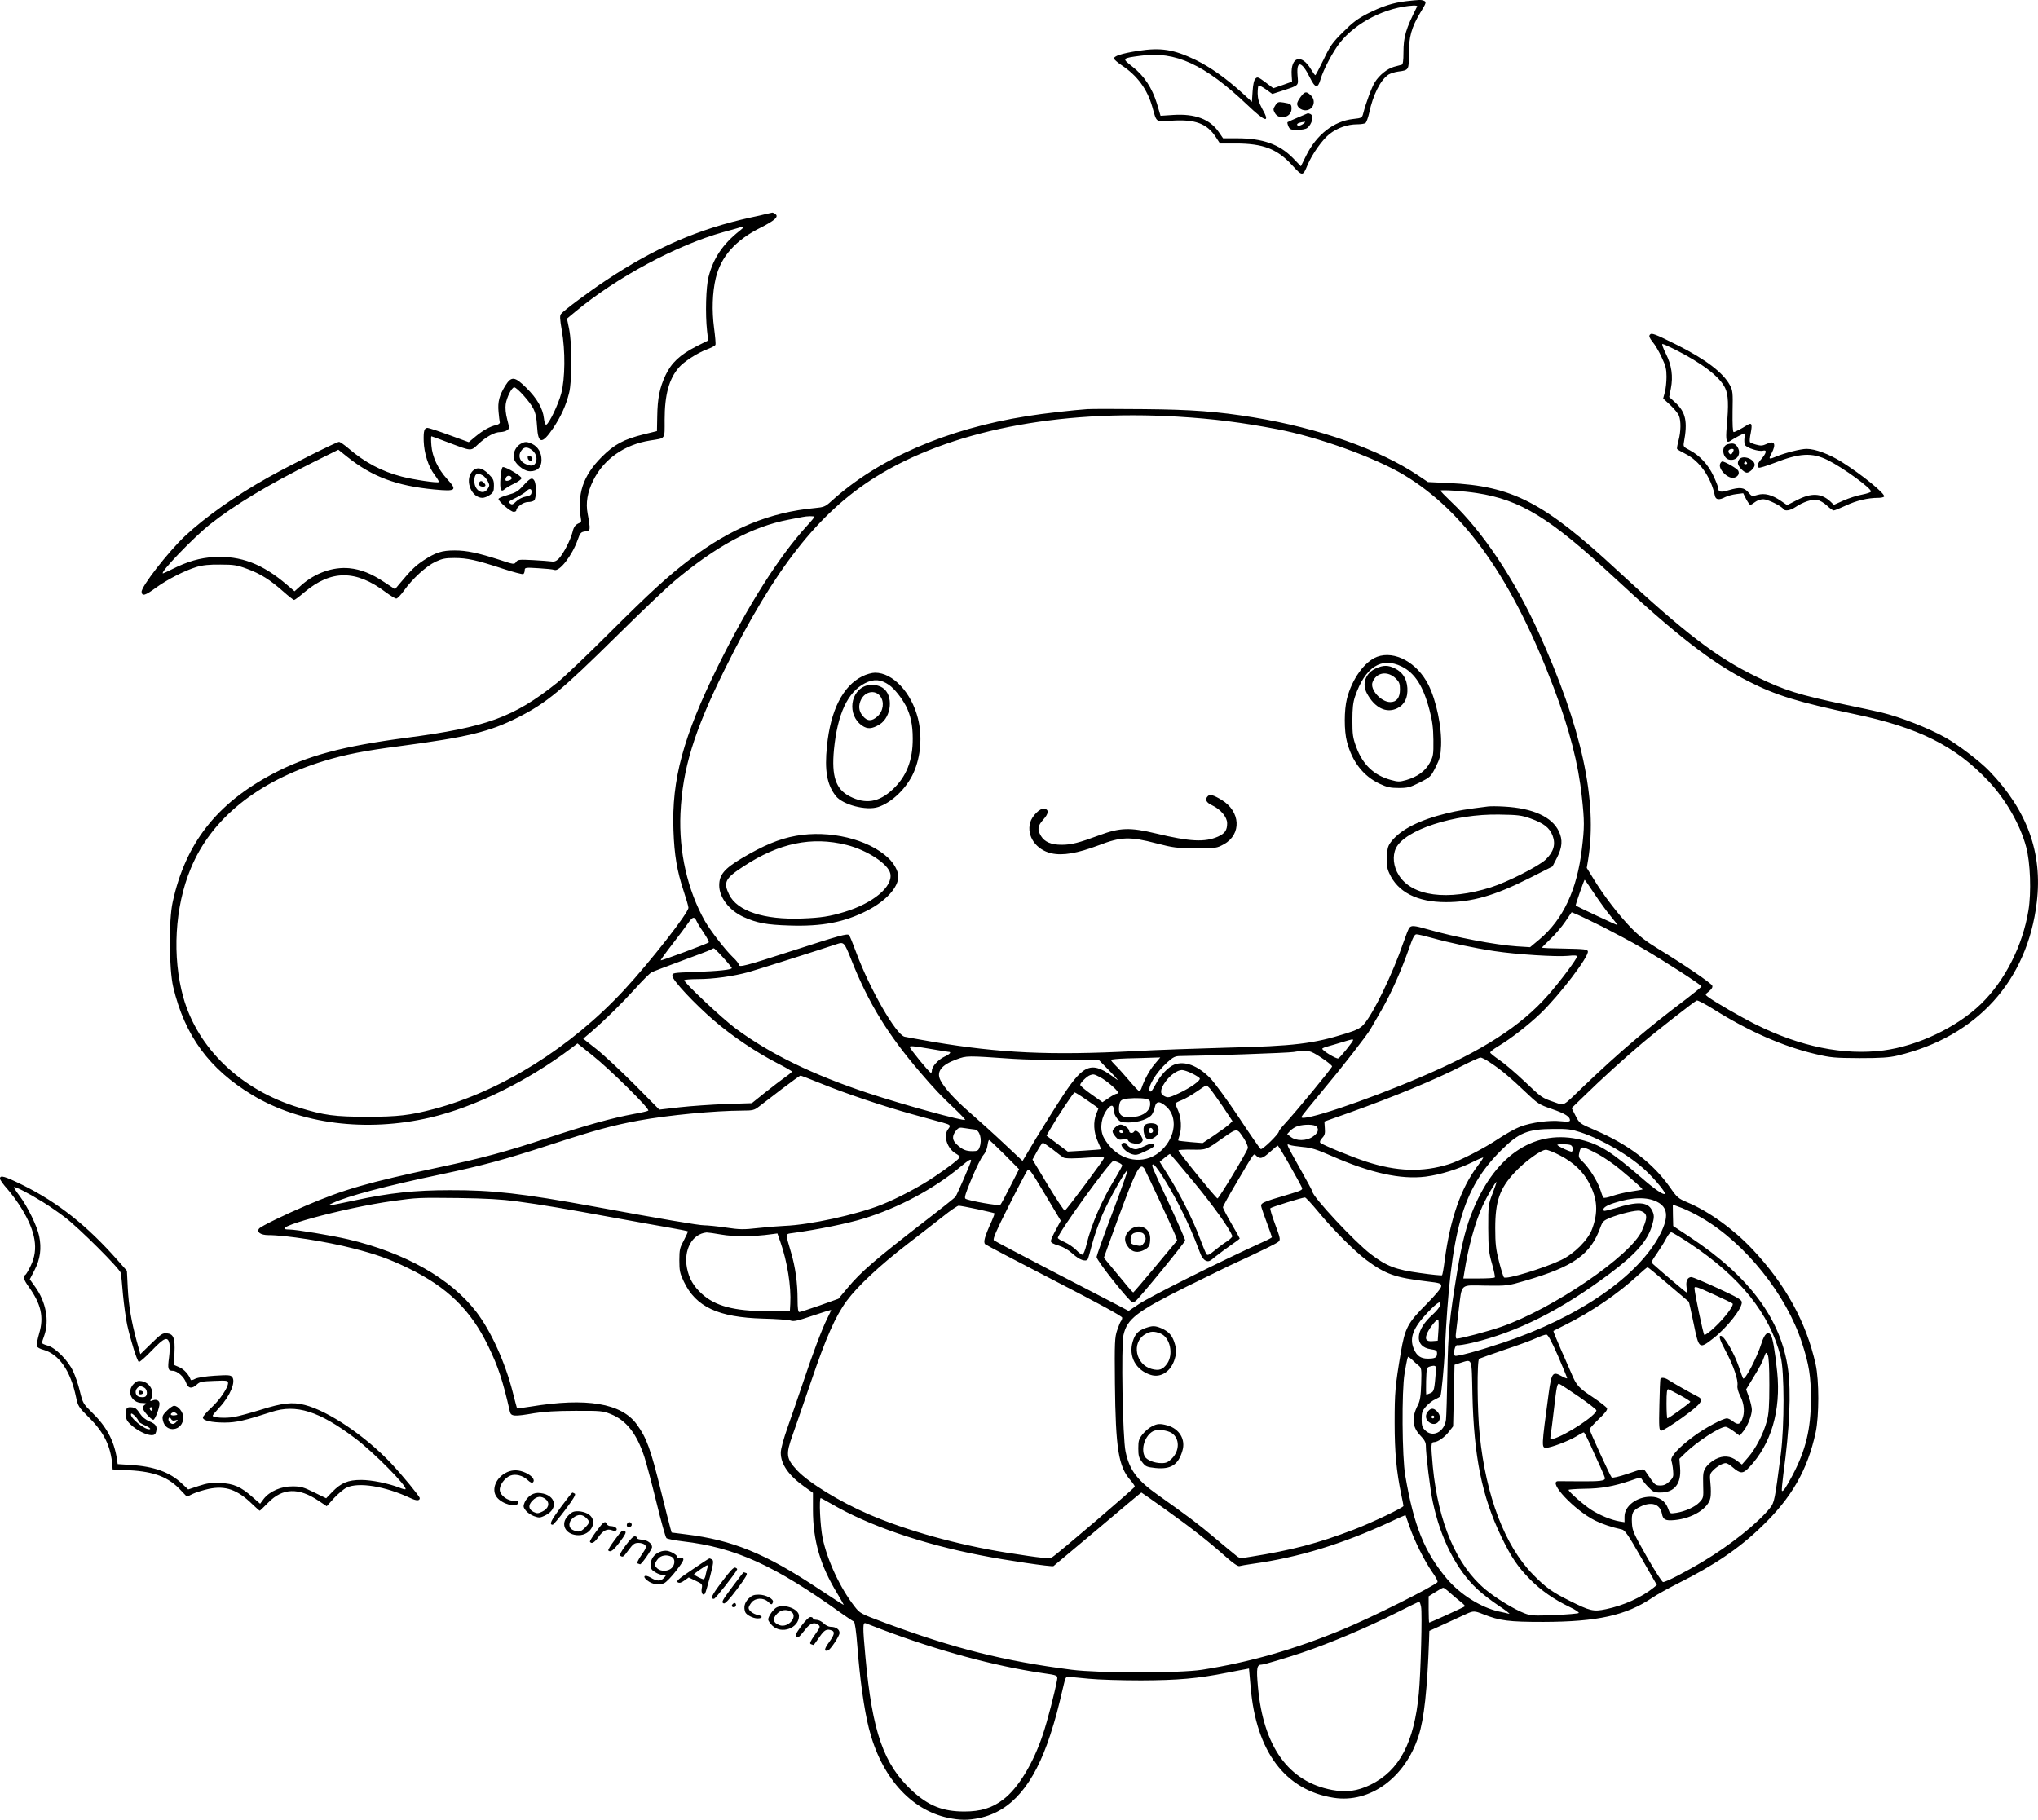 <?xml version="1.0" encoding="UTF-8"?>
<svg xmlns="http://www.w3.org/2000/svg" version="1.0" viewBox="0 0 1456.485 1300.741" preserveAspectRatio="xMidYMid meet">
  <g transform="translate(-42,1564.853) scale(0.1,-0.1)" fill="#000000" stroke="none">
    <path d="M10470 15640 c-95 -11 -174 -37 -275 -88 -71 -36 -108 -64 -176 -132 -77 -76 -93 -99 -140 -198 -30 -61 -56 -111 -59 -111 -3 0 -17 19 -32 44 -67 111 -145 88 -137 -42 l3 -48 -67 -24 -67 -23 -56 42 c-51 38 -58 41 -71 27 -11 -10 -18 -42 -21 -91 l-5 -75 -71 65 c-118 106 -225 182 -331 234 -158 76 -249 90 -411 65 -120 -19 -178 -38 -172 -57 3 -7 26 -27 53 -45 112 -74 184 -171 220 -298 33 -115 20 -106 138 -99 169 11 252 -20 316 -117 l30 -46 113 0 c195 0 296 -39 402 -155 74 -81 77 -81 111 2 32 76 105 180 157 221 55 43 128 69 197 69 25 0 52 4 59 9 7 4 19 37 27 72 27 129 81 237 139 275 14 8 45 18 68 21 77 10 77 11 77 126 -1 120 19 191 81 294 45 73 46 78 24 87 -18 7 -34 6 -124 -4z m78 -37 c-82 -163 -98 -216 -98 -331 0 -57 -4 -84 -12 -86 -7 -2 -32 -9 -56 -15 -48 -14 -104 -58 -137 -111 -22 -35 -63 -146 -82 -220 -9 -34 -10 -35 -73 -42 -137 -15 -262 -112 -336 -263 l-37 -75 -57 59 c-96 98 -216 141 -397 141 l-102 0 -31 45 c-63 92 -170 132 -325 122 l-91 -6 -26 88 c-35 112 -91 198 -176 264 -75 59 -75 59 60 77 247 35 457 -62 760 -349 134 -128 169 -136 107 -27 -22 41 -30 68 -31 106 0 28 3 54 6 57 3 4 27 -9 53 -27 l46 -33 71 23 c124 41 115 33 109 110 -9 110 30 103 89 -17 37 -75 56 -79 75 -13 20 70 89 200 138 262 116 148 331 256 528 267 16 0 27 -2 25 -6z M9716 14957 c-15 -19 -26 -41 -26 -50 0 -24 29 -47 59 -47 57 0 81 68 38 108 -31 29 -42 28 -71 -11z M9534 14895 c-16 -25 -16 -30 -3 -54 30 -54 119 -32 119 30 0 33 -4 36 -57 45 -37 6 -43 4 -59 -21z M9696 14809 c-39 -16 -72 -32 -75 -34 -2 -3 1 -16 7 -30 10 -22 18 -25 64 -25 29 0 60 6 69 13 37 28 51 90 23 101 -9 3 -16 6 -17 5 -1 -1 -33 -14 -71 -30z m40 -44 c-22 -17 -46 -20 -46 -6 0 8 21 16 55 19 6 1 1 -5 -9 -13z M5895 14119 c-22 -6 -71 -17 -110 -25 -373 -82 -683 -216 -1030 -447 -124 -82 -304 -216 -326 -243 -9 -12 -8 -35 6 -117 26 -144 24 -345 -4 -451 -21 -79 -87 -216 -107 -223 -7 -2 -14 17 -17 47 -8 70 -50 142 -126 217 -82 81 -106 84 -149 16 -43 -70 -56 -116 -49 -188 3 -34 7 -68 9 -75 2 -8 -9 -16 -27 -20 -44 -10 -94 -38 -147 -82 l-48 -40 -140 51 c-76 28 -146 51 -154 51 -24 0 -30 -21 -28 -95 3 -87 33 -182 79 -242 19 -25 32 -47 29 -50 -8 -9 -181 17 -265 39 -143 37 -263 101 -380 201 -30 26 -61 47 -68 47 -18 0 -347 -165 -503 -252 -235 -131 -453 -285 -599 -422 -121 -115 -314 -363 -309 -399 4 -32 25 -26 103 31 83 60 207 123 290 148 43 13 91 18 170 17 97 0 120 -4 192 -31 95 -35 162 -77 258 -162 37 -33 72 -60 77 -60 5 0 38 25 73 55 191 161 368 162 581 1 34 -25 68 -46 76 -46 8 0 33 26 56 58 58 82 158 174 224 205 47 22 71 27 135 27 92 0 159 -15 345 -76 76 -25 142 -42 148 -39 5 3 10 16 10 27 0 20 4 21 98 15 53 -3 104 -8 113 -12 37 -15 128 102 168 216 17 49 23 55 53 59 29 4 33 8 32 35 -1 17 -7 57 -14 91 -15 77 -2 155 40 239 76 153 223 256 407 285 112 18 103 4 103 148 0 178 31 292 102 374 35 41 131 103 197 128 33 12 62 27 64 34 3 7 -2 62 -10 122 -16 122 -12 250 12 353 37 156 141 273 324 364 104 53 130 79 99 98 -7 5 -15 8 -18 8 -3 -1 -23 -5 -45 -10z m-190 -121 c-119 -94 -187 -195 -221 -328 -19 -72 -24 -267 -11 -385 l8 -70 -86 -43 c-116 -60 -177 -117 -219 -206 -42 -90 -57 -164 -59 -295 l-2 -104 -94 -23 c-144 -36 -211 -72 -301 -162 -135 -136 -178 -266 -147 -452 1 -8 -2 -17 -8 -18 -32 -12 -44 -26 -54 -69 -15 -57 -62 -148 -96 -186 -19 -19 -32 -25 -53 -22 -15 2 -75 7 -134 10 -97 5 -108 4 -120 -14 -13 -18 -16 -18 -118 16 -152 49 -235 67 -320 67 -92 0 -136 -14 -223 -71 -60 -40 -87 -66 -180 -177 l-24 -29 -76 50 c-91 61 -169 92 -251 100 -116 11 -243 -34 -341 -120 l-50 -45 -55 47 c-174 149 -329 208 -520 198 -100 -6 -189 -31 -302 -88 -32 -16 -60 -29 -63 -29 -29 0 215 254 335 350 174 138 416 284 741 446 l177 88 65 -52 c177 -141 351 -206 619 -232 159 -15 168 -7 93 75 -65 71 -106 159 -112 239 -3 37 -3 66 0 66 3 0 57 -20 120 -44 170 -64 160 -64 215 -12 58 54 117 86 157 86 17 0 39 6 49 13 17 12 17 16 1 77 -11 41 -15 82 -11 109 7 48 43 121 61 121 19 0 111 -102 136 -151 16 -32 24 -67 27 -126 7 -130 35 -133 116 -14 56 85 91 161 113 250 22 87 22 354 0 459 l-15 73 59 49 c295 246 726 477 1060 570 63 17 119 33 124 35 29 10 26 1 -10 -27z M4141 12476 c-30 -17 -50 -52 -51 -90 0 -44 69 -106 119 -106 52 0 81 29 81 81 0 52 -25 94 -66 114 -39 18 -52 18 -83 1z m77 -42 c31 -21 44 -58 32 -89 -11 -29 -37 -32 -80 -10 -37 19 -48 57 -26 90 19 29 42 32 74 9z M4192 12373 c4 -21 33 -25 33 -3 0 8 -8 16 -18 18 -14 3 -18 -1 -15 -15z M3997 12233 c-6 -84 2 -106 30 -81 10 9 40 27 68 40 27 13 51 30 52 38 3 14 -108 81 -133 80 -7 0 -13 -31 -17 -77z m80 0 c2 -6 -5 -14 -17 -18 -26 -8 -33 -3 -24 19 7 19 35 18 41 -1z M3791 12274 c-50 -64 0 -184 77 -184 13 0 37 9 53 21 25 17 29 27 29 66 0 39 -5 50 -39 84 -48 48 -89 53 -120 13z m80 -24 c10 -6 26 -24 35 -41 14 -28 14 -33 -1 -55 -32 -49 -95 -12 -95 56 0 51 17 63 61 40z M3845 12200 c-9 -15 4 -30 26 -30 22 0 24 11 7 28 -15 15 -25 15 -33 2z M4160 12178 c-38 -42 -56 -52 -110 -67 -35 -10 -65 -22 -67 -28 -5 -15 86 -93 108 -93 11 0 19 5 19 10 0 24 50 60 83 60 18 0 38 5 45 12 15 15 16 112 2 139 -16 28 -30 22 -80 -33z m58 -54 c-2 -13 -15 -21 -41 -25 -21 -3 -50 -18 -67 -34 -25 -24 -32 -26 -45 -15 -14 11 -8 17 43 41 32 16 67 38 77 49 21 23 39 14 33 -16z M12211 13256 c-8 -10 -3 -23 20 -52 18 -21 47 -71 65 -111 28 -58 34 -84 34 -137 0 -36 -5 -86 -12 -111 l-12 -45 51 -47 c29 -27 56 -61 62 -76 15 -39 14 -112 -3 -177 -8 -30 -13 -58 -10 -61 2 -4 29 -19 60 -35 101 -51 181 -165 209 -296 6 -33 30 -36 76 -12 17 8 52 18 79 21 l48 6 21 -42 c12 -22 25 -41 30 -41 5 0 20 9 34 20 14 11 40 20 59 20 31 0 129 -48 143 -70 11 -17 49 -11 85 13 57 38 120 59 157 52 18 -3 49 -21 69 -40 20 -19 42 -35 49 -35 7 0 46 16 87 35 73 35 157 55 230 55 20 0 39 4 43 9 11 19 -159 157 -302 247 -91 57 -190 94 -252 94 -41 0 -157 -29 -215 -54 -55 -23 -59 -21 -36 21 36 68 22 96 -35 68 -28 -13 -42 -14 -74 -5 -22 6 -43 14 -45 19 -3 5 -1 34 6 65 12 63 7 76 -24 57 -46 -29 -89 -51 -98 -51 -7 0 -9 55 -8 148 3 135 1 150 -19 187 -48 90 -175 186 -378 288 -161 80 -182 88 -194 73z m172 -102 c198 -99 328 -198 366 -279 23 -49 26 -119 11 -280 -8 -96 -2 -118 28 -97 24 17 90 52 98 52 3 0 4 -15 1 -32 -2 -18 -1 -41 4 -50 11 -21 99 -49 128 -41 30 8 26 -15 -9 -57 -31 -35 -37 -55 -21 -64 5 -4 55 12 110 33 184 72 271 76 383 21 109 -54 315 -204 309 -225 -1 -6 -30 -15 -65 -22 -34 -6 -93 -25 -131 -42 l-69 -31 -25 24 c-65 60 -136 63 -239 10 l-70 -36 -44 30 c-64 44 -118 58 -168 43 -39 -12 -41 -11 -66 19 -30 35 -61 38 -139 15 -56 -17 -75 -14 -75 12 0 10 -16 51 -35 91 -38 81 -98 145 -170 183 -43 22 -46 26 -41 54 28 149 14 216 -60 285 l-45 41 12 60 c17 87 6 167 -36 250 -19 38 -30 69 -24 69 5 0 42 -16 82 -36z M12767 12473 c-50 -13 -37 -105 16 -111 56 -7 85 48 51 96 -15 21 -30 25 -67 15z m43 -40 c0 -5 -5 -15 -10 -23 -7 -11 -12 -12 -21 -3 -6 6 -8 16 -5 22 8 12 36 15 36 4z M12852 12368 c-7 -7 -12 -20 -12 -30 0 -23 43 -68 65 -68 19 0 55 35 55 55 0 41 -79 72 -108 43z m53 -28 c3 -5 -1 -10 -10 -10 -9 0 -13 5 -10 10 3 6 8 10 10 10 2 0 7 -4 10 -10z M12713 12333 c-15 -38 57 -110 100 -99 28 7 41 30 29 51 -8 15 -96 65 -113 65 -5 0 -12 -7 -16 -17z M8190 12724 c-90 -6 -316 -31 -430 -50 -575 -91 -1067 -305 -1400 -609 -42 -38 -52 -42 -116 -48 -322 -30 -603 -145 -895 -368 -155 -118 -282 -234 -574 -525 -159 -159 -328 -320 -375 -357 -307 -245 -503 -317 -1075 -392 -455 -60 -710 -128 -954 -257 -402 -212 -626 -498 -717 -918 -29 -130 -26 -480 4 -607 83 -348 257 -586 566 -772 343 -207 813 -267 1269 -161 318 74 699 261 1008 495 l46 35 109 -87 c123 -98 410 -381 397 -393 -4 -4 -51 -15 -103 -24 -156 -29 -340 -80 -615 -171 -289 -96 -469 -145 -780 -211 -509 -109 -674 -156 -950 -274 -155 -66 -320 -147 -333 -163 -21 -25 11 -47 66 -47 124 0 417 -46 606 -95 167 -43 254 -74 391 -140 282 -137 449 -299 575 -560 71 -147 104 -247 154 -467 8 -34 31 -36 174 -11 67 11 157 17 292 17 183 1 199 -1 254 -23 112 -45 186 -139 241 -306 14 -43 53 -189 86 -324 33 -135 65 -251 72 -257 7 -6 59 -16 117 -23 376 -44 655 -171 1137 -517 41 -29 79 -54 85 -56 7 -3 17 -68 25 -174 18 -235 48 -454 83 -591 87 -344 297 -581 565 -638 87 -18 142 -19 226 -1 227 48 389 239 504 591 38 117 54 177 98 365 10 45 16 55 32 53 11 -1 76 -7 145 -14 69 -7 238 -12 375 -12 261 1 404 13 615 55 58 11 116 23 131 25 l25 5 12 -134 c39 -460 247 -736 594 -790 259 -40 511 144 606 442 40 123 62 331 75 688 l2 63 110 50 c61 28 129 59 152 70 53 24 60 24 123 -1 119 -47 182 -55 430 -55 385 1 590 46 777 172 32 22 117 69 188 105 254 127 433 248 593 403 216 207 330 406 388 675 25 117 25 372 0 485 -67 302 -215 572 -452 824 -136 144 -310 270 -467 336 -62 26 -72 34 -121 105 -123 175 -294 305 -538 411 -110 47 -110 48 -138 102 l-28 55 92 89 c112 110 291 273 411 374 111 94 374 299 391 306 7 3 62 -26 121 -63 250 -157 497 -266 728 -320 110 -26 137 -28 315 -29 153 0 211 4 270 18 567 135 929 534 996 1097 42 351 -68 656 -340 938 -64 67 -223 188 -312 238 -124 69 -319 146 -459 180 -33 8 -145 32 -250 54 -344 73 -440 103 -640 200 -287 139 -509 309 -995 760 -526 488 -751 605 -1208 626 l-147 7 -70 47 c-277 186 -709 338 -1176 415 -257 42 -441 56 -784 59 -187 2 -369 2 -405 0z m650 -54 c250 -15 454 -41 706 -89 294 -56 698 -202 907 -327 437 -262 778 -747 1072 -1524 112 -297 175 -540 200 -778 19 -172 19 -217 0 -372 -34 -290 -134 -504 -303 -646 l-67 -56 -95 6 c-151 10 -440 65 -638 122 -94 27 -115 29 -130 11 -6 -7 -25 -55 -43 -107 -74 -217 -215 -509 -283 -584 -25 -28 -51 -41 -128 -65 -232 -73 -372 -90 -843 -101 -209 -6 -510 -16 -670 -25 -602 -31 -959 -14 -1435 66 -96 17 -188 33 -205 37 -62 15 -249 341 -346 602 -23 63 -46 119 -51 124 -11 14 -67 -2 -413 -114 -328 -106 -375 -119 -375 -97 0 7 -18 31 -41 52 -58 56 -162 191 -202 261 -124 221 -186 494 -174 768 15 320 96 585 317 1031 355 718 669 1118 1076 1373 528 330 1302 484 2164 432z m2135 -546 c311 -48 521 -177 970 -593 455 -423 709 -620 971 -753 197 -100 349 -147 758 -234 458 -96 721 -228 956 -478 125 -133 228 -313 270 -471 30 -111 38 -326 16 -456 -41 -251 -168 -501 -338 -666 -173 -168 -453 -301 -698 -333 -285 -36 -593 26 -915 187 -102 51 -295 162 -340 197 -20 15 -20 16 9 39 19 16 27 29 23 40 -7 18 -207 154 -386 263 -83 50 -136 91 -194 150 -89 92 -199 235 -269 351 l-48 78 10 60 c68 420 -46 945 -354 1623 -174 383 -403 725 -625 934 -44 42 -78 77 -76 80 8 7 163 -3 260 -18z m-4735 -170 c0 -3 -23 -32 -52 -63 -200 -219 -424 -572 -638 -1006 -247 -501 -331 -810 -317 -1173 6 -175 26 -291 72 -430 19 -57 35 -112 35 -122 0 -37 -273 -386 -457 -585 -383 -414 -883 -727 -1363 -854 -171 -45 -257 -55 -475 -55 -231 0 -308 10 -490 66 -412 125 -722 421 -825 788 -81 290 -61 646 53 920 147 357 478 624 952 769 150 46 292 74 540 106 489 65 643 102 850 207 199 101 306 189 705 583 173 171 356 345 405 386 302 254 560 393 821 443 43 8 88 17 99 19 32 7 85 8 85 1z m5575 -2695 c37 -55 89 -127 116 -159 27 -33 49 -61 49 -64 0 -4 -287 131 -299 140 -3 3 60 184 64 184 2 0 33 -45 70 -101z m60 -236 c82 -42 209 -109 280 -151 151 -87 425 -264 425 -274 0 -4 -46 -42 -102 -85 -280 -210 -488 -388 -738 -627 -159 -153 -137 -141 -211 -116 -90 31 -91 32 -214 149 -61 58 -141 126 -177 151 -37 25 -68 50 -68 55 0 6 24 25 54 43 94 56 217 152 305 236 137 132 346 406 339 444 -3 15 -22 17 -166 20 -89 1 -162 4 -162 7 0 2 27 29 60 61 33 31 81 87 106 124 l46 68 36 -15 c20 -8 104 -49 187 -90z m-6476 40 c7 -16 31 -54 53 -86 22 -33 37 -62 33 -65 -9 -9 -339 -132 -343 -128 -2 2 36 55 85 118 48 62 99 130 113 151 30 44 43 46 59 10z m5252 -118 c125 -35 302 -73 449 -95 157 -24 443 -42 526 -34 47 5 64 4 64 -5 0 -17 -121 -179 -206 -275 -193 -221 -470 -399 -914 -588 -404 -173 -850 -321 -850 -284 0 4 67 87 148 184 139 166 323 402 348 447 7 11 42 72 78 135 70 122 141 282 197 442 26 75 38 98 52 98 10 0 58 -11 108 -25z m-4147 -157 c121 -306 261 -535 491 -803 101 -118 154 -174 249 -263 43 -41 76 -76 73 -78 -10 -11 -439 107 -687 189 -402 133 -707 282 -954 465 -94 70 -366 325 -366 344 0 4 44 8 98 8 110 0 252 20 362 50 60 17 524 164 630 200 51 17 54 14 104 -112z m-915 15 c34 -37 61 -71 61 -74 0 -12 -94 -22 -260 -28 -162 -6 -165 -6 -165 -28 0 -30 160 -201 300 -321 129 -111 299 -225 448 -302 59 -30 107 -58 107 -61 0 -3 -21 -21 -47 -39 -27 -19 -91 -68 -144 -110 l-96 -77 -184 -6 c-101 -4 -250 -14 -330 -23 l-147 -17 -178 180 c-99 99 -221 213 -272 253 l-94 74 59 50 c99 86 212 197 311 306 52 58 105 111 118 118 13 7 109 43 214 82 104 38 198 74 207 79 10 6 21 11 25 11 3 0 34 -30 67 -67z m4501 -589 c0 -11 -93 -126 -106 -131 -14 -5 -113 55 -114 69 0 4 19 12 43 18 23 6 69 20 102 30 69 21 75 22 75 14z m-2892 -84 c25 0 11 -17 -29 -35 -43 -20 -89 -70 -89 -98 0 -10 -3 -17 -7 -17 -11 1 -147 167 -151 184 -2 10 25 8 130 -10 73 -13 139 -23 146 -24z m2664 -41 c43 -28 78 -57 78 -63 0 -11 -257 -323 -336 -408 -24 -26 -44 -51 -44 -56 0 -19 -118 -134 -130 -127 -6 4 -78 107 -158 229 -82 123 -172 246 -204 279 -88 89 -181 124 -255 96 -43 -16 -102 -78 -135 -143 -18 -36 -33 -55 -39 -49 -24 24 41 134 122 207 45 40 57 46 98 46 185 2 766 22 806 29 102 17 114 14 197 -40z m-2202 -9 c74 -5 243 -9 375 -10 l240 0 80 -82 c44 -45 64 -70 45 -55 -175 135 -229 118 -383 -115 -52 -79 -138 -216 -192 -305 l-97 -163 -132 124 c-72 68 -183 168 -246 223 -106 92 -180 173 -209 230 -31 61 7 110 115 149 75 27 68 27 404 4z m1011 -39 c-36 -42 -74 -113 -94 -173 -4 -10 -11 -18 -16 -18 -5 0 -38 35 -74 78 -36 42 -79 90 -96 106 -17 17 -31 33 -31 38 0 4 51 9 113 11 61 1 141 4 175 5 l64 2 -41 -49z m2399 12 c79 -52 142 -105 250 -208 91 -87 99 -92 192 -124 93 -32 128 -54 128 -80 0 -10 -15 -12 -64 -7 -80 9 -211 -8 -292 -39 -34 -13 -104 -52 -155 -86 -101 -68 -276 -158 -354 -182 -189 -59 -371 -53 -591 18 -107 35 -313 120 -328 135 -6 6 -1 19 13 34 19 20 22 33 19 71 l-3 47 175 62 c325 116 620 238 810 336 63 32 122 59 130 59 8 1 40 -15 70 -36z m-2130 -78 c27 -13 51 -29 54 -34 9 -15 -66 -68 -149 -107 -69 -32 -78 -34 -103 -21 -34 16 -32 47 6 102 33 47 86 85 119 85 13 0 46 -11 73 -25z m-659 -26 c43 -21 129 -95 129 -110 0 -5 -5 -9 -11 -9 -6 0 -31 -13 -55 -30 l-45 -30 -79 56 c-44 31 -80 61 -80 68 0 14 47 61 70 69 24 9 29 8 71 -14z m-1997 -44 c179 -73 444 -162 652 -220 93 -25 193 -53 222 -61 56 -16 59 -19 37 -48 -35 -46 -6 -136 54 -172 17 -10 31 -21 31 -25 0 -11 -79 -73 -184 -143 -100 -68 -261 -153 -376 -199 -179 -71 -512 -144 -693 -151 -45 -2 -132 -9 -194 -16 -96 -11 -127 -11 -226 4 -62 9 -132 16 -155 16 -38 0 -294 43 -787 134 -514 94 -723 118 -1030 117 -248 0 -429 -19 -675 -72 -201 -43 -216 -44 -160 -19 107 50 380 122 775 205 298 63 452 105 775 210 325 106 446 139 635 174 214 39 541 70 741 71 73 0 85 3 117 28 20 15 93 71 163 125 70 53 130 97 135 97 4 0 69 -25 143 -55z m2782 -36 c10 -11 51 -69 91 -127 l71 -107 -21 -21 c-12 -12 -60 -47 -107 -79 l-85 -57 -85 7 c-47 4 -87 9 -89 11 -2 1 2 17 8 35 17 49 13 129 -9 178 -11 24 -20 47 -20 51 0 4 20 15 44 24 24 9 72 37 107 61 35 25 67 45 70 45 3 0 14 -9 25 -21z m-877 -85 c45 -30 81 -57 81 -58 0 -2 -7 -20 -15 -39 -23 -56 -19 -133 10 -196 14 -30 24 -55 22 -57 -1 -2 -55 -6 -119 -10 l-117 -7 -76 57 -76 57 27 47 c56 96 166 262 174 262 5 0 45 -25 89 -56z m420 10 c26 -6 31 -11 31 -36 0 -48 -45 -85 -114 -93 -91 -12 -120 13 -106 90 3 20 13 31 30 36 33 9 119 11 159 3z m146 -55 c82 -73 68 -215 -32 -311 -104 -101 -265 -91 -367 22 -21 23 -44 57 -52 76 -26 62 -13 141 33 198 26 32 43 27 43 -14 0 -16 11 -41 24 -57 21 -24 31 -28 82 -28 70 0 147 27 167 58 8 12 18 37 21 55 10 41 34 42 81 1z m1075 -144 c18 -22 8 -47 -29 -72 -45 -31 -118 -31 -155 -2 l-27 21 22 24 c13 14 37 28 53 33 50 15 122 13 136 -4z m-2445 -20 c37 -3 57 -73 35 -129 -8 -22 -16 -26 -50 -26 -47 0 -73 11 -112 48 -34 31 -35 60 -7 97 20 25 26 26 68 19 25 -4 55 -8 66 -9z m1926 -66 c17 -27 29 -57 27 -67 -8 -31 -209 -363 -217 -360 -14 5 -283 336 -279 344 2 3 44 6 95 5 104 -2 100 -4 225 85 102 71 98 71 149 -7z m2405 46 c158 -53 352 -167 467 -275 64 -60 144 -157 135 -165 -10 -10 -73 33 -168 116 -210 182 -295 236 -425 269 -326 83 -610 -97 -775 -493 -51 -121 -81 -239 -115 -442 -57 -346 -66 -439 -71 -735 -3 -157 -7 -305 -10 -329 -11 -88 -95 -131 -149 -76 -21 20 -25 34 -25 79 0 48 4 60 32 92 18 20 47 43 65 50 17 8 34 18 37 23 7 11 26 206 32 331 41 855 124 1149 404 1428 125 124 187 150 373 151 101 1 129 -3 193 -24z m-4117 -159 l104 -105 -63 -123 c-34 -68 -66 -127 -71 -132 -8 -9 -225 29 -249 44 -10 6 1 41 45 146 32 77 69 151 82 165 14 15 27 44 30 68 3 22 8 41 12 41 3 0 53 -47 110 -104z m345 36 c33 -26 67 -52 75 -57 16 -9 78 -9 209 1 58 5 82 3 82 -5 0 -11 -264 -366 -280 -376 -4 -3 -58 78 -120 180 l-111 185 33 60 c18 33 37 60 41 60 5 0 37 -22 71 -48z m1786 18 c61 -5 99 -17 204 -63 279 -123 497 -171 674 -149 108 14 238 55 342 107 38 19 70 32 70 29 0 -4 -18 -31 -41 -61 -118 -157 -195 -378 -234 -671 -7 -57 -16 -106 -19 -109 -2 -3 -73 4 -157 16 -176 24 -240 49 -354 136 -114 87 -415 410 -415 445 0 4 -39 77 -86 160 -102 182 -104 186 -78 175 10 -5 53 -11 94 -15z m1914 14 c16 -6 22 -35 10 -47 -6 -6 -104 39 -104 48 0 7 75 6 94 -1z m-2006 -146 c45 -79 84 -151 87 -160 6 -14 -8 -21 -82 -43 -214 -63 -217 -65 -207 -99 3 -12 21 -63 40 -114 19 -51 34 -95 34 -97 0 -3 -28 -18 -62 -33 -314 -143 -807 -390 -892 -447 l-70 -47 -85 45 c-48 25 -261 136 -476 247 -214 111 -395 207 -402 213 -9 9 16 67 105 243 64 128 124 241 132 253 14 21 20 14 128 -167 l113 -189 -35 -65 c-20 -36 -36 -72 -36 -81 0 -10 18 -21 54 -31 36 -11 71 -31 104 -61 47 -43 93 -58 106 -37 3 5 17 53 31 108 14 54 47 149 73 209 49 113 174 334 180 317 1 -5 -47 -142 -108 -303 -62 -162 -112 -304 -113 -315 -2 -24 237 -324 257 -324 6 0 16 4 21 8 26 18 355 421 355 434 0 8 -50 122 -111 254 -133 287 -131 282 -119 289 13 8 104 -133 183 -285 60 -115 105 -217 152 -343 11 -31 26 -52 41 -59 21 -10 30 -6 71 29 27 21 76 58 111 82 34 23 62 44 62 47 0 2 -27 51 -60 107 -33 57 -60 109 -60 116 0 7 43 85 96 174 137 232 122 212 143 193 27 -25 45 -19 98 29 26 24 51 44 54 45 4 0 43 -64 87 -142z m2202 81 c41 -22 112 -70 157 -108 105 -87 166 -142 161 -145 -1 -1 -38 -8 -80 -14 -43 -6 -103 -21 -135 -32 -31 -11 -60 -17 -64 -12 -4 4 -14 30 -23 59 -20 60 -80 155 -125 198 -27 25 -31 34 -25 60 12 56 15 56 134 -6z m-270 -10 c95 -49 164 -115 206 -195 61 -114 67 -211 22 -331 -29 -78 -127 -176 -221 -221 -121 -58 -392 -141 -409 -124 -4 4 -20 55 -35 113 -22 87 -27 126 -27 239 0 192 32 284 139 398 71 77 188 162 223 162 13 0 59 -18 102 -41z m-2615 -194 c139 -169 250 -325 272 -381 2 -6 -15 -23 -39 -39 -24 -15 -64 -45 -89 -66 -35 -29 -49 -36 -56 -26 -5 6 -27 58 -48 115 -46 125 -143 317 -226 449 l-61 97 34 28 c18 15 36 28 39 28 3 0 81 -92 174 -205z m-1595 157 c0 -12 -101 -245 -112 -259 -6 -7 -98 -81 -206 -164 -369 -285 -469 -371 -566 -488 l-64 -76 -134 -48 c-74 -26 -140 -47 -146 -47 -8 0 -12 27 -12 88 0 120 -16 236 -47 339 -41 141 -42 130 13 138 183 25 391 68 509 104 248 77 499 211 690 370 60 50 75 58 75 43z m1055 -14 c14 -6 25 -15 25 -20 0 -5 -20 -42 -44 -82 -102 -167 -175 -336 -211 -483 -9 -40 -23 -73 -29 -73 -7 0 -27 15 -45 34 -19 19 -56 44 -82 56 -27 11 -49 25 -49 30 0 33 373 549 397 550 7 0 24 -5 38 -12z m182 -40 c13 -22 211 -446 224 -482 l12 -34 -154 -185 c-85 -102 -157 -186 -160 -187 -3 0 -35 35 -69 78 -35 42 -81 98 -102 123 l-39 47 46 128 c158 437 196 524 226 524 4 0 11 -6 16 -12z m2490 -180 c-31 -81 -31 -86 -31 -248 1 -146 4 -176 27 -255 14 -49 23 -93 20 -97 -2 -5 -54 -8 -114 -8 l-111 0 7 43 c28 181 76 356 131 477 31 67 91 170 99 170 2 0 -11 -37 -28 -82z m-6972 -57 c179 -24 353 -54 690 -116 138 -25 312 -57 389 -70 76 -13 140 -26 142 -28 2 -2 -11 -30 -28 -63 -29 -53 -33 -67 -33 -144 0 -75 4 -93 32 -152 86 -181 245 -256 568 -265 94 -2 182 -9 196 -14 21 -8 51 -1 157 35 73 25 132 43 132 40 0 -2 -13 -30 -29 -62 -37 -74 -105 -255 -174 -462 -31 -91 -78 -230 -106 -308 -32 -91 -51 -160 -51 -188 0 -81 56 -162 167 -241 l63 -45 0 -121 c0 -220 52 -399 174 -599 25 -42 46 -79 46 -81 0 -3 -82 50 -183 117 -375 249 -611 346 -945 387 l-102 13 -10 35 c-6 20 -35 136 -65 257 -75 306 -104 385 -174 481 -110 152 -360 193 -760 127 -51 -8 -94 -14 -96 -12 -1 2 -15 53 -30 113 -54 214 -156 439 -260 575 -184 240 -508 423 -917 520 -114 27 -373 70 -421 70 -178 0 386 155 743 204 175 24 177 24 465 21 201 -3 308 -9 420 -24z m5721 -68 c105 -128 262 -286 349 -351 137 -102 207 -126 433 -153 94 -11 102 -14 102 -34 0 -14 -37 -59 -108 -131 -132 -132 -151 -169 -181 -344 -40 -238 -44 -286 -44 -500 0 -213 13 -351 48 -518 8 -37 15 -72 15 -78 0 -12 -229 -121 -355 -169 -256 -98 -440 -147 -743 -195 -70 -12 -74 -11 -101 12 -16 12 -84 69 -151 125 -112 95 -188 152 -408 308 -147 104 -201 178 -228 308 -21 99 -32 755 -15 832 26 116 93 168 452 347 130 64 265 130 300 147 249 115 344 162 357 175 14 13 11 27 -25 123 -22 59 -38 111 -34 115 7 8 225 76 247 77 5 1 46 -43 90 -96z m2426 65 c78 -39 85 -108 24 -229 -153 -300 -579 -596 -1125 -778 -176 -59 -334 -102 -343 -93 -15 15 1 82 18 75 7 -2 54 5 105 17 320 75 636 234 984 495 184 138 269 234 300 339 19 62 19 80 0 116 -30 58 -105 62 -258 13 -44 -13 -81 -22 -84 -19 -16 15 13 37 74 56 129 42 234 44 305 8z m322 -116 c309 -180 603 -548 714 -892 51 -156 64 -240 64 -400 0 -215 -36 -366 -132 -548 -45 -85 -67 -118 -75 -110 -3 2 2 56 10 119 45 330 56 584 34 746 -48 359 -275 667 -703 950 l-118 78 -2 77 -1 76 65 -24 c36 -14 101 -46 144 -72z m-5178 63 c64 -14 119 -27 121 -29 2 -2 -7 -28 -20 -57 -50 -109 -61 -150 -46 -164 8 -7 231 -124 496 -261 320 -165 483 -254 483 -264 0 -9 -4 -20 -9 -25 -5 -6 -17 -35 -27 -65 -17 -50 -19 -84 -16 -380 5 -466 25 -594 111 -692 17 -20 31 -40 31 -46 0 -9 -548 -478 -590 -504 -20 -13 -70 -8 -330 33 -344 55 -709 156 -980 273 -211 91 -430 226 -513 314 -79 86 -83 112 -31 257 20 55 78 226 131 380 106 313 175 468 255 576 78 105 236 253 432 404 93 72 210 162 260 202 50 40 98 72 107 73 10 0 70 -11 135 -25z m4771 -32 c15 -19 9 -49 -23 -122 -79 -178 -635 -557 -1004 -686 -95 -33 -291 -85 -319 -85 -7 0 -9 14 -6 38 2 20 12 96 20 167 24 194 6 177 193 174 154 -2 159 -1 282 35 349 102 468 187 539 385 14 38 23 46 66 64 75 30 187 57 215 51 14 -3 31 -12 37 -21z m-6602 -149 c88 -16 235 -15 355 2 l46 6 22 -63 c49 -140 77 -317 70 -440 l-3 -54 -160 1 c-240 1 -374 37 -470 125 -59 54 -90 108 -105 182 -26 131 36 246 140 256 8 0 56 -6 105 -15z m6921 -63 c361 -240 571 -501 650 -811 27 -105 27 -491 1 -695 -43 -330 -46 -346 -77 -385 -84 -106 -285 -267 -476 -381 -126 -76 -267 -149 -288 -149 -8 0 -59 80 -117 181 -94 166 -103 185 -106 240 -4 74 5 91 60 118 80 39 140 19 154 -49 8 -45 26 -53 91 -47 127 12 242 83 256 160 4 20 4 65 0 102 -6 60 -5 68 17 91 27 29 70 54 93 54 8 0 30 -13 48 -29 56 -48 74 -49 118 -2 158 166 229 408 201 683 -17 159 -32 245 -47 266 -20 27 -44 5 -64 -58 -35 -110 -121 -273 -133 -254 -3 5 -15 38 -27 74 -33 101 -107 230 -132 230 -17 0 -7 -30 36 -111 55 -103 89 -204 83 -243 -3 -19 5 -47 21 -78 28 -55 33 -118 12 -167 -15 -36 -32 -39 -67 -11 -14 11 -32 20 -41 20 -30 0 -163 -72 -240 -130 -109 -81 -166 -145 -157 -173 4 -12 10 -43 12 -69 4 -43 2 -51 -25 -78 -23 -22 -40 -30 -66 -30 -31 0 -40 6 -66 43 -16 23 -35 50 -42 61 -13 17 -18 17 -122 -19 -69 -23 -112 -33 -118 -27 -11 11 -158 332 -158 345 0 4 29 36 65 71 46 43 64 67 60 78 -4 9 -49 44 -101 79 -102 67 -118 85 -153 169 -13 30 -48 111 -78 178 -30 68 -53 125 -51 127 2 1 41 22 88 45 181 90 374 221 512 349 36 33 69 61 73 61 4 0 70 -55 148 -122 78 -66 144 -122 146 -124 2 -2 18 -72 35 -156 38 -185 39 -185 142 -105 99 78 208 217 202 259 -2 17 -38 37 -173 99 -93 43 -177 78 -186 79 -28 0 -42 -27 -36 -70 3 -22 3 -40 0 -40 -4 0 -189 157 -236 200 -18 16 -17 20 26 81 24 35 54 83 66 107 12 23 27 42 35 42 7 0 67 -36 132 -79z m176 -367 c68 -31 126 -59 130 -63 13 -11 -56 -103 -127 -169 -37 -35 -71 -60 -75 -55 -8 7 -70 305 -70 332 0 18 13 14 142 -45z m-1960 -76 c-3 -13 -26 -41 -50 -63 -130 -114 -137 -233 -16 -251 38 -5 44 -10 44 -30 0 -30 -14 -37 -67 -37 -49 0 -78 20 -99 70 -33 78 -5 150 99 260 72 75 100 91 89 51z m-12 -180 l-5 -73 -38 -3 c-46 -4 -57 15 -35 62 19 39 67 98 76 92 4 -2 5 -37 2 -78z m854 -180 c36 -84 66 -157 66 -161 0 -4 -18 3 -40 15 -63 36 -72 24 -92 -123 -52 -387 -52 -389 -17 -389 33 0 161 49 212 80 27 17 52 30 56 30 4 0 24 -39 46 -87 21 -49 54 -120 72 -159 18 -40 33 -76 33 -82 0 -19 -35 -23 -180 -22 -80 1 -150 1 -156 1 -73 -5 118 -207 265 -281 51 -25 118 -48 192 -64 22 -5 46 -40 138 -201 l112 -196 -23 -19 c-85 -69 -215 -128 -341 -154 -90 -19 -113 -13 -261 61 -124 62 -169 94 -261 188 -200 204 -336 560 -380 998 -18 172 -20 533 -4 543 6 3 88 33 183 65 94 31 196 69 226 83 30 14 62 25 71 25 11 1 36 -44 83 -151z m1511 -208 c0 -155 -4 -208 -18 -260 -24 -89 -79 -196 -133 -258 l-45 -52 -34 26 c-48 37 -99 41 -155 12 -25 -13 -55 -38 -68 -57 -20 -31 -22 -45 -20 -127 3 -90 2 -93 -26 -123 -33 -35 -103 -66 -166 -76 -45 -7 -46 -6 -58 29 -20 56 -64 86 -125 86 -100 0 -187 -66 -187 -142 l0 -40 -37 6 c-61 11 -140 44 -200 82 -53 34 -163 130 -163 143 0 3 51 7 113 8 120 1 208 17 327 57 70 25 76 25 85 9 6 -10 26 -35 46 -55 33 -34 42 -38 85 -38 101 0 151 63 141 178 l-5 63 42 41 c83 81 247 188 289 188 7 0 33 -14 57 -32 l43 -32 26 32 c30 36 61 114 61 154 0 16 -9 54 -20 87 l-21 58 48 79 c52 85 67 113 83 159 11 29 12 29 23 10 8 -13 12 -84 12 -215z m-2552 178 c13 -13 33 -31 45 -40 21 -17 22 -25 19 -130 -3 -89 -8 -122 -24 -153 -46 -90 -41 -156 18 -218 27 -27 39 -49 39 -69 0 -64 31 -321 50 -406 55 -261 169 -484 316 -621 34 -33 105 -87 156 -121 51 -34 84 -59 73 -57 -11 3 -45 11 -75 17 -128 29 -275 122 -369 233 -161 192 -236 377 -298 738 -23 131 -26 608 -5 729 17 101 22 120 27 120 2 0 15 -10 28 -22z m430 -245 c10 -445 68 -731 206 -1018 72 -149 117 -215 206 -306 78 -79 172 -144 282 -197 41 -19 70 -39 66 -43 -5 -5 -83 -11 -173 -15 -150 -6 -170 -5 -216 13 -73 28 -204 108 -278 170 -206 171 -337 477 -376 877 -14 156 -14 176 8 176 27 0 77 35 108 76 l29 37 5 220 5 220 40 13 c89 27 82 45 88 -223z m-260 176 c-12 -149 -14 -156 -39 -168 -14 -6 -27 -11 -30 -11 -3 0 -3 44 -2 97 3 94 4 97 28 104 36 10 45 5 43 -22z m1021 -194 c69 -48 126 -92 125 -98 -2 -36 -217 -177 -308 -203 -23 -6 -24 -5 -18 32 4 22 13 100 22 174 20 174 24 193 40 186 8 -3 70 -44 139 -91z m-2953 -807 c187 -134 301 -223 427 -335 55 -49 89 -72 100 -69 9 3 51 10 92 16 333 46 647 143 994 304 54 26 100 45 101 44 1 -2 14 -39 29 -83 36 -103 105 -242 162 -324 25 -35 42 -67 37 -72 -35 -34 -464 -249 -668 -334 -351 -146 -672 -238 -1015 -292 -163 -25 -733 -25 -930 0 -483 62 -840 152 -1334 335 -177 66 -180 68 -219 118 -103 132 -195 330 -228 489 -17 84 -27 285 -13 285 3 0 37 -19 76 -41 263 -154 645 -286 1068 -368 174 -35 508 -84 519 -77 4 3 146 122 316 265 170 144 310 261 312 261 2 0 80 -55 174 -122z m2033 -596 c22 -20 57 -49 76 -64 19 -15 32 -29 30 -31 -6 -6 -249 -117 -256 -117 -2 0 -4 42 -4 94 l0 94 48 30 c26 17 51 31 56 31 5 1 27 -16 50 -37z m-208 -99 c9 -47 -2 -469 -16 -618 -33 -352 -139 -553 -346 -654 -93 -45 -173 -56 -273 -37 -312 58 -493 310 -531 739 -12 133 -8 157 28 157 16 0 173 47 292 87 203 69 463 179 675 286 83 42 153 76 157 76 4 1 10 -16 14 -36z m-3851 -163 c400 -151 802 -260 1140 -310 118 -17 115 -16 109 -53 -16 -87 -68 -288 -100 -384 -69 -208 -177 -386 -284 -467 -79 -61 -162 -86 -278 -86 -155 0 -256 41 -373 148 -204 189 -285 419 -334 957 -20 219 -20 249 3 240 9 -4 62 -24 117 -45z M10262 10954 c-89 -33 -180 -159 -216 -300 -20 -79 -21 -229 0 -307 37 -143 117 -246 234 -301 53 -25 78 -30 136 -30 64 0 80 4 150 39 77 39 80 42 114 110 30 60 36 81 39 155 5 133 -34 320 -91 434 -80 158 -240 246 -366 200z m176 -70 c94 -47 154 -140 199 -314 19 -72 26 -122 27 -210 1 -109 -1 -118 -27 -166 -32 -58 -86 -97 -166 -121 -50 -14 -59 -14 -113 1 -119 33 -199 109 -245 234 -25 68 -28 90 -28 192 0 86 5 129 19 170 72 211 189 286 334 214z M10253 10871 c-74 -34 -101 -108 -65 -177 55 -105 140 -147 218 -108 52 26 76 74 72 145 -5 67 -33 111 -88 139 -49 25 -83 25 -137 1z m142 -72 c25 -25 30 -37 30 -78 0 -60 -24 -91 -69 -91 -66 0 -147 90 -127 142 27 71 107 84 166 27z M6582 10814 c-138 -69 -227 -243 -252 -499 -18 -174 0 -276 63 -356 49 -63 218 -107 303 -79 98 32 204 135 253 245 52 117 63 263 31 389 -47 185 -179 326 -306 326 -23 0 -62 -11 -92 -26z m191 -61 c39 -27 91 -93 122 -152 33 -66 48 -135 48 -231 1 -155 -45 -273 -143 -364 -99 -93 -194 -108 -307 -50 -100 51 -131 143 -113 334 25 255 98 412 222 475 64 32 113 28 171 -12z M6616 10749 c-122 -35 -143 -213 -35 -287 39 -27 72 -24 126 9 86 54 99 210 21 261 -31 20 -77 27 -112 17z m94 -76 c32 -41 23 -107 -19 -145 -41 -37 -73 -36 -105 3 -30 35 -33 76 -11 119 30 57 99 69 135 23z M9052 9958 c-23 -23 -13 -46 31 -66 61 -29 107 -84 107 -128 0 -51 -16 -73 -66 -96 -94 -41 -199 -36 -444 23 -183 44 -255 42 -401 -12 -151 -56 -203 -69 -272 -69 -74 0 -121 20 -147 62 -28 47 -25 72 16 118 39 43 42 73 6 78 -30 5 -87 -52 -100 -100 -26 -96 42 -194 152 -219 82 -18 185 0 337 57 161 62 223 64 414 14 120 -31 142 -34 280 -35 147 0 151 1 202 29 128 71 119 235 -17 317 -58 35 -83 42 -98 27z M11055 9884 c-160 -20 -213 -29 -296 -49 -192 -47 -325 -114 -393 -198 -27 -34 -31 -48 -34 -111 -3 -57 0 -83 16 -118 60 -136 200 -208 405 -208 187 0 347 46 592 169 l170 86 33 64 c37 74 41 126 13 186 -48 104 -186 167 -391 178 -47 3 -98 3 -115 1z m303 -86 c95 -34 136 -66 158 -123 23 -62 8 -115 -50 -171 -50 -47 -271 -160 -391 -198 -310 -98 -565 -65 -659 88 -38 60 -46 137 -20 191 62 131 416 247 739 241 133 -2 158 -5 223 -28z M6108 9674 c-121 -22 -231 -68 -388 -161 -124 -74 -160 -118 -160 -193 0 -86 71 -179 174 -226 95 -43 164 -56 327 -61 234 -8 394 23 559 108 132 68 220 165 220 243 0 37 -31 94 -72 132 -143 135 -421 201 -660 158z m362 -65 c148 -37 300 -137 313 -206 18 -93 -124 -211 -328 -273 -106 -32 -167 -42 -305 -47 -269 -10 -462 53 -519 171 -43 88 -29 116 103 202 254 167 488 215 736 153z M8600 7605 c-15 -18 -6 -78 14 -94 15 -13 42 -6 69 17 20 17 23 62 5 80 -17 17 -73 15 -88 -3z m60 -41 c0 -8 -7 -14 -15 -14 -15 0 -21 21 -9 33 10 9 24 -2 24 -19z M8390 7590 c-25 -25 -25 -31 1 -65 18 -22 27 -26 54 -21 23 5 34 2 38 -8 8 -21 77 -31 94 -13 13 13 13 18 -1 45 -16 32 -42 47 -51 32 -9 -15 -35 -12 -35 4 0 18 -38 46 -62 46 -10 0 -27 -9 -38 -20z m55 -30 c3 -5 -1 -10 -9 -10 -9 0 -16 5 -16 10 0 6 4 10 9 10 6 0 13 -4 16 -10z M8436 7471 c-10 -15 33 -59 69 -71 32 -10 42 -9 100 19 36 16 65 34 65 40 0 22 -22 21 -75 -5 -49 -23 -60 -24 -85 -14 -16 6 -31 18 -34 26 -6 16 -32 19 -40 5z M10627 5562 c-22 -24 -21 -55 1 -75 55 -50 114 21 62 73 -25 25 -42 25 -63 2z m43 -42 c0 -5 -4 -10 -10 -10 -5 0 -10 5 -10 10 0 6 5 10 10 10 6 0 10 -4 10 -10z M8489 6851 c-37 -37 -38 -79 -3 -120 29 -35 67 -40 113 -16 33 17 41 33 41 84 0 79 -92 111 -151 52z m113 -36 c9 -19 7 -29 -6 -50 -15 -22 -22 -25 -49 -19 -44 9 -47 12 -47 43 0 36 17 51 57 51 26 0 36 -6 45 -25z M8607 6156 c-54 -20 -75 -42 -92 -98 -31 -105 22 -203 128 -237 73 -24 147 25 173 116 14 48 14 58 0 106 -17 59 -43 88 -98 112 -45 18 -61 18 -111 1z m108 -40 c68 -29 93 -148 46 -215 -31 -43 -57 -52 -110 -38 -115 31 -146 187 -49 247 39 24 66 25 113 6z M8651 5452 c-19 -9 -48 -34 -65 -55 -27 -34 -31 -47 -31 -101 0 -53 4 -68 27 -98 25 -33 33 -36 96 -43 110 -11 163 23 192 123 25 80 -21 158 -108 182 -52 14 -72 13 -111 -8z m143 -47 c57 -38 58 -125 1 -182 -27 -27 -41 -33 -74 -33 -52 0 -106 22 -120 48 -29 55 2 149 59 180 30 16 100 9 134 -13z M12287 5793 c-3 -5 -6 -89 -8 -188 -4 -161 -2 -180 13 -183 9 -2 76 40 150 93 138 100 158 127 113 150 -59 30 -183 101 -207 117 -27 19 -54 23 -61 11z m141 -118 c39 -21 72 -42 72 -46 0 -8 -154 -119 -164 -119 -3 0 -6 48 -6 106 0 79 3 105 13 102 6 -2 45 -21 85 -43z M420 7224 c0 -9 24 -43 54 -76 29 -33 75 -96 101 -139 101 -166 121 -290 66 -405 -16 -34 -34 -65 -40 -68 -19 -12 -12 -34 24 -85 89 -123 110 -217 75 -334 -12 -42 -20 -83 -17 -91 3 -8 24 -20 45 -25 113 -31 196 -150 235 -337 14 -66 17 -72 94 -149 108 -107 154 -204 166 -340 l2 -30 120 -6 c180 -10 281 -49 370 -146 l41 -43 43 21 c24 11 75 27 113 35 119 25 205 -5 312 -110 26 -25 50 -46 52 -46 3 0 30 27 62 59 102 104 216 108 359 12 l58 -39 52 58 c29 31 69 65 90 75 86 41 276 10 457 -75 42 -20 66 -20 66 0 0 12 -126 165 -205 249 -185 196 -449 374 -617 417 -87 23 -161 14 -313 -34 -71 -22 -158 -46 -193 -52 -60 -11 -152 -5 -152 9 0 4 22 31 50 61 75 81 117 183 89 216 -11 14 -29 15 -124 9 -65 -4 -122 -13 -140 -22 -16 -9 -30 -12 -32 -7 -12 35 -47 75 -80 89 l-39 17 3 87 c5 105 -7 135 -55 139 -29 3 -42 -5 -111 -73 l-78 -76 -26 93 c-38 140 -57 249 -64 383 l-6 120 -66 75 c-218 247 -423 410 -675 536 -134 66 -166 75 -166 48z m302 -165 c43 -26 115 -76 160 -110 102 -77 396 -370 402 -401 2 -13 9 -82 15 -155 7 -72 20 -169 30 -215 24 -108 70 -256 83 -264 5 -4 47 33 93 81 90 94 114 103 126 49 3 -17 2 -62 -3 -99 -11 -80 -7 -95 26 -95 33 0 82 -43 96 -85 14 -42 42 -46 78 -12 20 19 36 22 123 25 91 4 99 2 99 -15 0 -34 -58 -119 -119 -176 -34 -31 -61 -63 -61 -71 0 -22 62 -36 156 -36 82 0 147 15 334 76 177 58 341 6 599 -189 133 -100 375 -346 359 -363 -3 -3 -23 2 -44 11 -80 31 -199 55 -273 55 -94 0 -143 -21 -206 -85 l-44 -46 -86 42 c-75 37 -95 43 -153 43 -82 1 -165 -35 -207 -89 l-26 -35 -55 48 c-82 73 -134 96 -229 100 -64 3 -95 -1 -155 -21 l-75 -25 -46 43 c-86 81 -197 121 -363 132 l-95 6 -6 41 c-21 130 -75 229 -180 331 -59 58 -63 63 -84 148 -11 49 -34 114 -49 145 -36 77 -126 167 -180 182 -23 6 -42 15 -42 19 0 5 7 28 16 52 38 106 13 242 -65 350 l-38 53 34 66 c41 78 51 156 33 243 -14 70 -83 211 -139 286 -23 30 -41 58 -41 63 0 11 104 -42 202 -103z M1376 5757 c-54 -54 -17 -137 61 -137 31 -1 35 -3 21 -11 -10 -5 -18 -16 -18 -24 0 -19 59 -85 76 -85 12 0 44 84 44 115 0 22 -22 34 -47 24 -21 -8 -23 -7 -13 10 27 51 -7 116 -67 127 -25 5 -37 1 -57 -19z m75 -27 c23 -13 26 -58 4 -66 -8 -4 -26 -3 -40 0 -27 7 -35 42 -13 64 15 15 24 15 49 2z m59 -156 c0 -8 -4 -12 -10 -9 -5 3 -10 10 -10 16 0 5 5 9 10 9 6 0 10 -7 10 -16z M1410 5695 c0 -10 7 -15 18 -13 21 4 19 22 -2 26 -10 2 -16 -3 -16 -13z M1613 5565 c-30 -30 -35 -40 -29 -68 18 -96 146 -79 146 20 0 37 -36 83 -66 83 -9 0 -32 -16 -51 -35z m58 -33 c-28 -4 -40 6 -21 18 9 6 20 4 29 -3 12 -10 11 -13 -8 -15z m2 -36 c19 6 20 5 8 -10 -7 -9 -19 -16 -26 -16 -18 0 -38 27 -29 41 5 8 9 7 16 -5 7 -12 16 -15 31 -10z M1327 5583 c-4 -3 -7 -24 -7 -46 0 -32 6 -46 35 -72 41 -40 112 -75 148 -75 20 0 28 6 33 25 9 38 -1 54 -49 74 -28 12 -52 32 -66 54 -12 19 -28 38 -37 41 -21 8 -49 8 -57 -1z m83 -95 c0 -4 21 -17 48 -29 26 -12 41 -23 34 -26 -31 -12 -151 85 -135 110 6 10 53 -39 53 -55z M4045 5126 c-80 -36 -117 -125 -74 -180 38 -49 139 -76 153 -41 4 11 -2 15 -28 15 -48 0 -100 38 -104 76 -4 36 36 90 76 105 36 14 88 1 122 -31 19 -18 32 -24 39 -17 17 17 -7 47 -52 68 -49 22 -90 23 -132 5z M4214 4962 c-17 -11 -37 -34 -44 -51 -12 -29 -11 -35 7 -59 11 -15 38 -33 60 -41 36 -13 43 -12 79 5 98 48 77 147 -33 160 -27 4 -47 -1 -69 -14z m106 -30 c32 -26 21 -67 -24 -88 -29 -14 -37 -15 -62 -3 -38 19 -41 49 -8 82 31 32 63 34 94 9z M4427 4874 c-70 -95 -84 -124 -57 -124 5 0 46 48 90 107 58 77 77 109 68 115 -7 4 -15 8 -18 7 -3 0 -40 -47 -83 -105z M4514 4841 c-12 -5 -31 -22 -43 -37 -47 -60 -2 -129 84 -129 89 0 140 99 75 147 -30 22 -87 31 -116 19z m94 -41 c29 -27 28 -36 -7 -71 -32 -32 -47 -35 -86 -17 -35 16 -34 59 1 87 34 27 64 27 92 1z M4682 4703 c-28 -37 -48 -71 -46 -75 11 -18 33 -6 60 33 33 47 63 63 99 49 16 -6 26 -6 31 2 8 13 -14 28 -42 28 -12 0 -24 7 -28 15 -10 26 -23 17 -74 -52z M4907 4764 c-14 -14 -7 -35 11 -32 9 2 17 10 17 17 0 16 -18 25 -28 15z M4813 4641 c-29 -38 -49 -72 -46 -75 16 -16 36 -1 83 61 37 49 47 69 38 75 -20 12 -21 12 -75 -61z M4892 4603 c-34 -46 -47 -70 -39 -75 19 -12 21 -11 60 42 32 43 42 50 71 50 18 0 39 -7 46 -15 11 -13 7 -25 -26 -72 -25 -36 -34 -58 -27 -60 7 -3 15 -5 17 -6 9 -4 86 107 86 123 0 26 -34 51 -73 53 -19 1 -35 6 -34 11 1 6 -5 11 -14 13 -11 3 -34 -20 -67 -64z M5134 4555 c-41 -17 -64 -51 -64 -92 0 -27 6 -37 33 -53 17 -11 43 -20 56 -20 23 0 24 -1 6 -20 -23 -26 -51 -25 -94 1 -43 26 -64 11 -26 -19 36 -29 87 -37 121 -20 16 7 55 48 88 91 46 60 57 80 46 87 -7 4 -19 6 -27 3 -7 -3 -13 0 -13 6 0 13 -37 37 -70 44 -14 3 -39 0 -56 -8z m87 -35 c25 -14 25 -54 -1 -80 -24 -24 -77 -26 -102 -3 -23 21 -23 34 3 67 22 28 64 35 100 16z M5366 4428 c-97 -65 -116 -82 -102 -90 12 -7 25 -3 47 13 l31 22 50 -24 c47 -22 49 -25 43 -55 -6 -33 11 -57 24 -35 4 6 20 61 36 122 24 93 26 112 14 120 -8 5 -16 8 -19 8 -3 0 -59 -36 -124 -81z m111 18 c-3 -8 -9 -31 -13 -50 -3 -20 -10 -36 -16 -36 -11 0 -68 29 -68 35 0 6 84 64 94 65 4 0 6 -6 3 -14z M5580 4343 c-75 -99 -86 -124 -57 -123 10 1 155 185 165 210 2 4 -4 10 -13 13 -11 5 -38 -24 -95 -100z M5660 4314 c-81 -109 -87 -119 -67 -127 9 -3 42 32 95 103 62 83 77 110 66 114 -9 3 -17 6 -19 6 -2 0 -36 -43 -75 -96z M5769 4221 c-28 -29 -36 -61 -23 -96 8 -20 56 -45 88 -45 37 0 40 17 4 24 -35 7 -68 32 -68 51 0 7 9 24 21 39 26 33 84 36 117 6 25 -24 28 -24 36 -5 9 23 -51 55 -102 55 -35 0 -49 -6 -73 -29z M5657 4183 c-12 -11 -8 -23 8 -23 8 0 15 7 15 15 0 16 -12 20 -23 8z M5973 4160 c-24 -10 -63 -65 -63 -88 0 -8 13 -27 29 -43 65 -65 191 -19 191 69 0 48 -99 87 -157 62z m98 -30 c58 -32 -17 -122 -81 -98 -46 17 -52 47 -15 83 25 26 63 32 96 15z M6145 4024 c-38 -53 -45 -68 -34 -75 14 -9 15 -9 69 58 30 38 60 48 86 29 18 -14 18 -16 -23 -74 -34 -49 -39 -61 -27 -66 9 -3 17 -6 18 -6 2 0 20 25 41 55 36 53 53 63 89 49 25 -9 19 -32 -21 -87 -33 -45 -35 -65 -6 -56 18 5 83 104 83 125 0 26 -26 44 -64 44 -14 0 -36 11 -50 25 -14 14 -37 25 -51 25 -14 0 -25 5 -25 10 0 6 -8 10 -18 10 -11 0 -38 -27 -67 -66z"></path>
  </g>
</svg>
